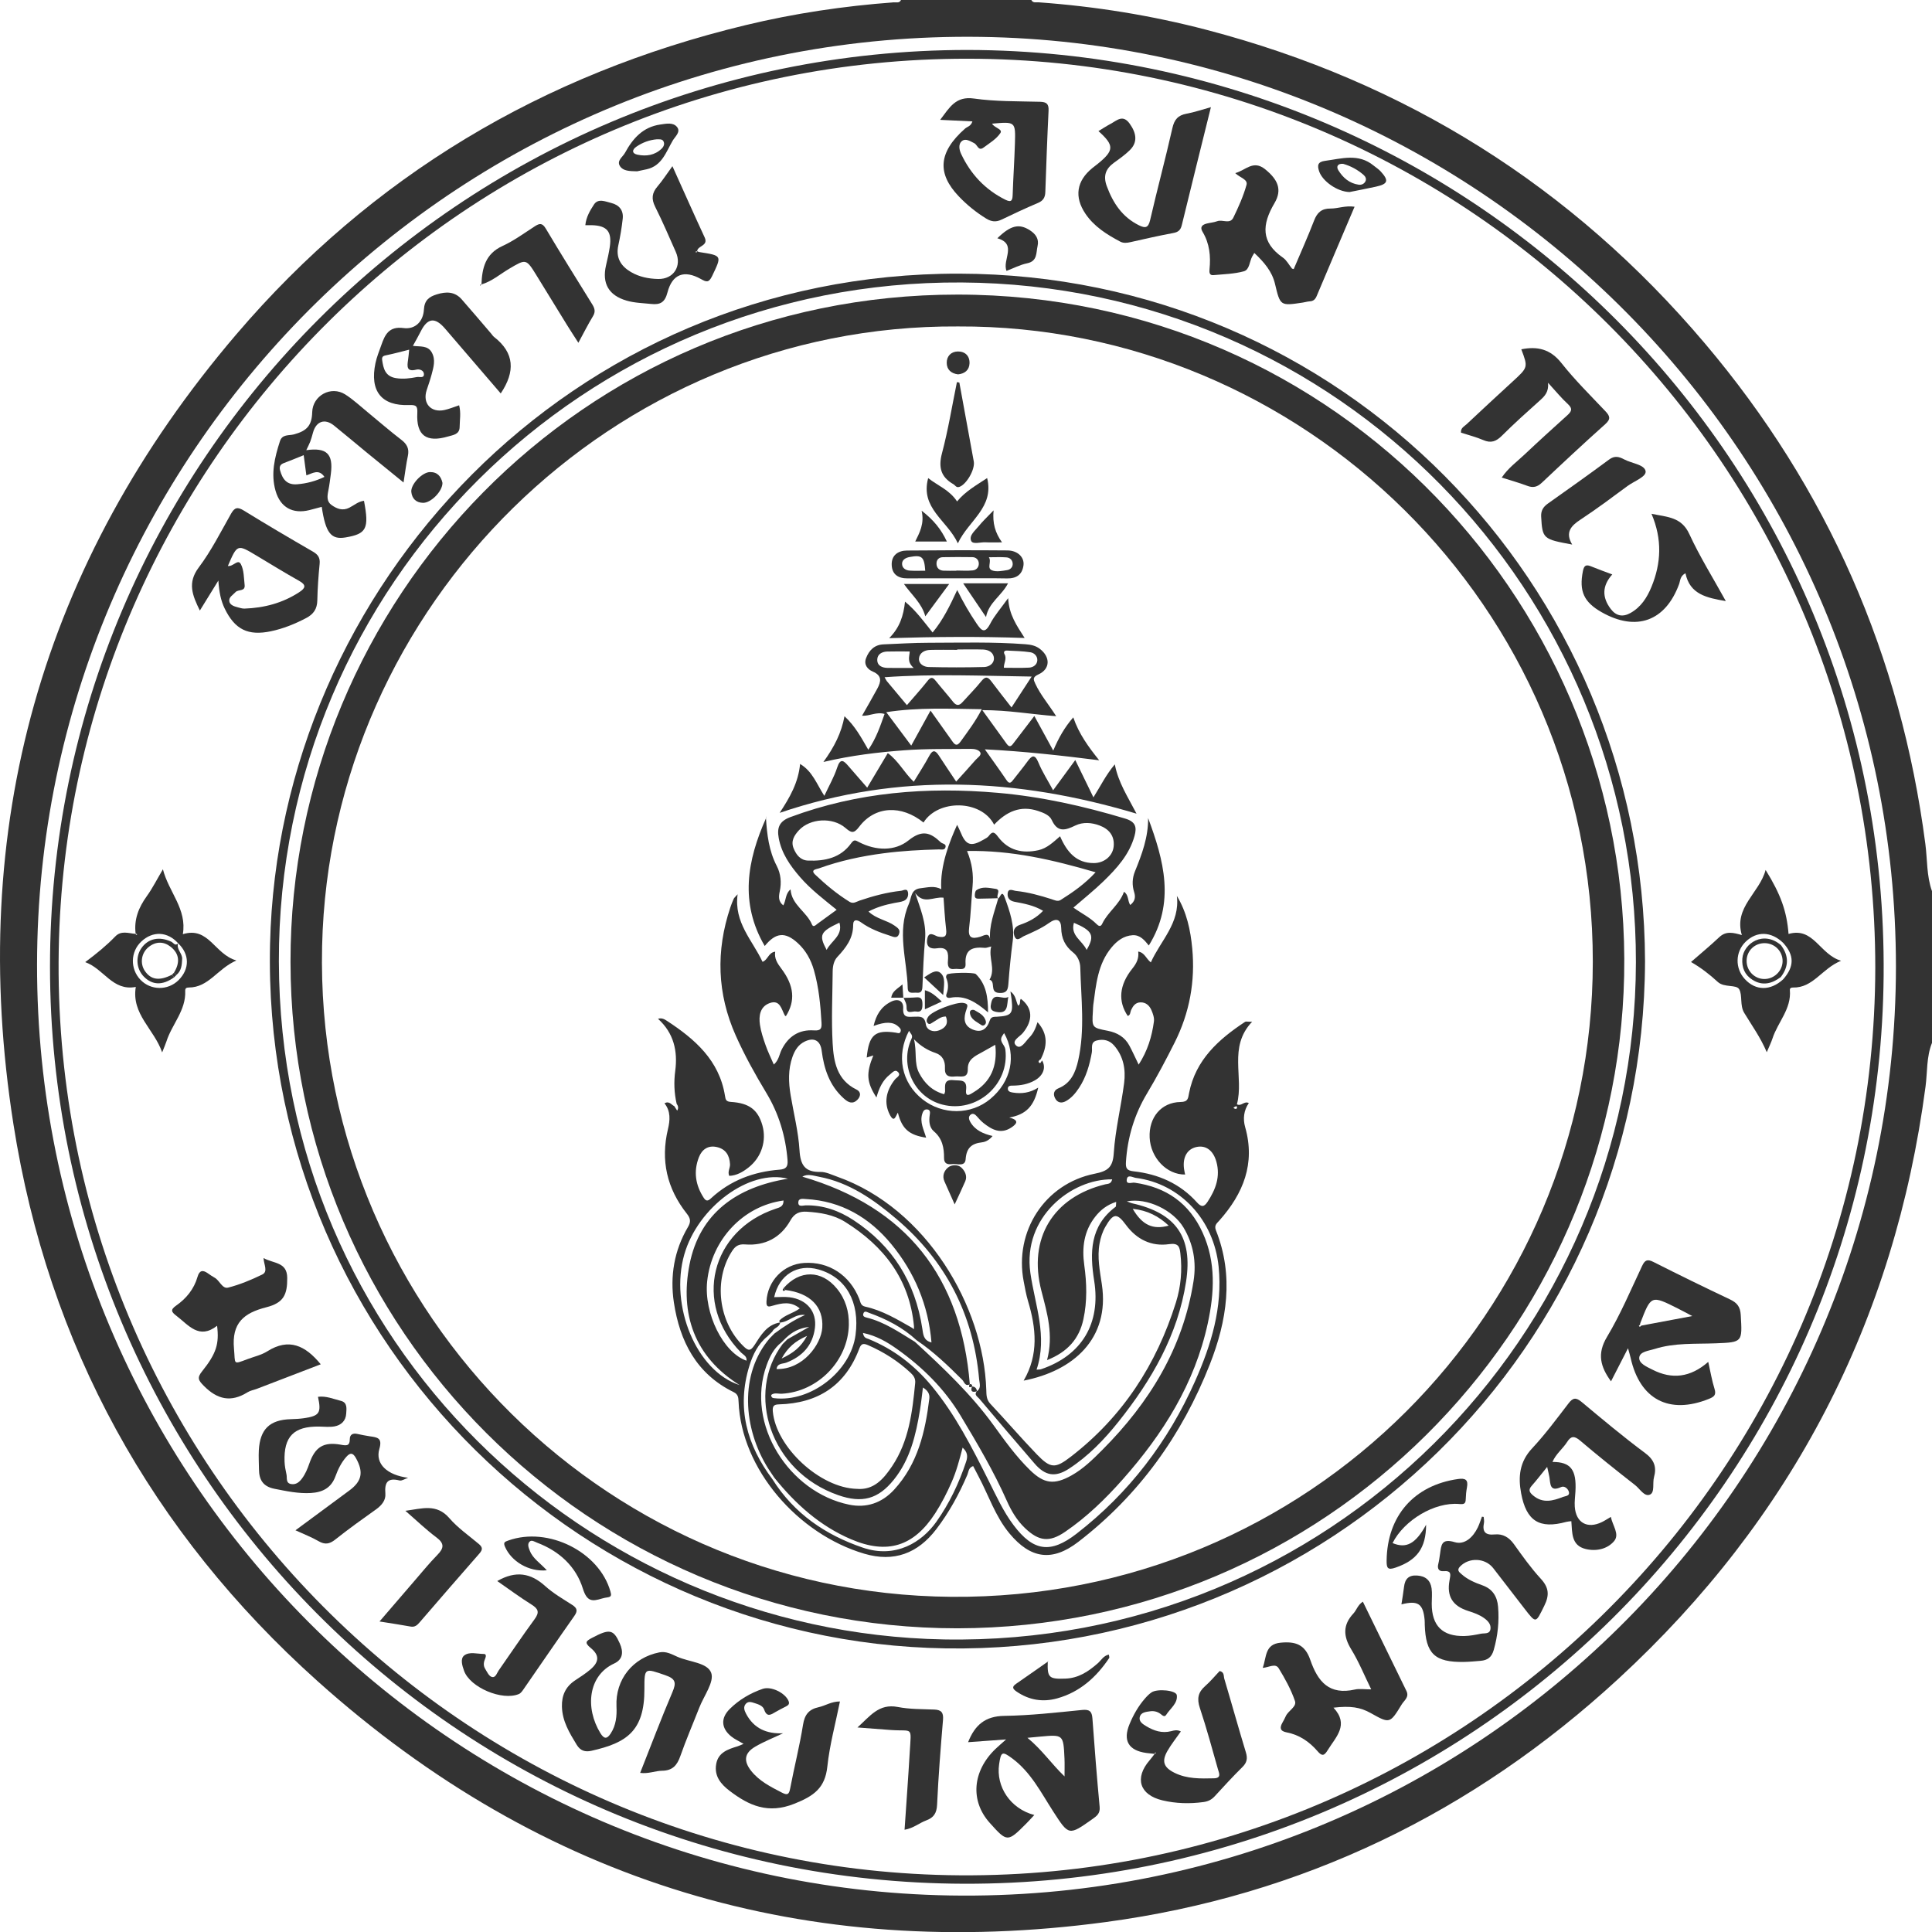 <?xml version="1.0" encoding="utf-8"?>
<!-- Generator: Adobe Illustrator 23.0.1, SVG Export Plug-In . SVG Version: 6.00 Build 0)  -->
<svg version="1.1" id="Layer_1" xmlns="http://www.w3.org/2000/svg" xmlns:xlink="http://www.w3.org/1999/xlink" x="0px" y="0px"
	 viewBox="0 0 900 900.07" style="enable-background:new 0 0 900 900.07;" xml:space="preserve">
<style type="text/css">
	.st0{fill:#333333;}
</style>
<g>
	<path class="st0" d="M900,485.81c-2.63,6.53-2.11,13.56-3.01,20.34c-14.43,109.26-62.22,201.41-143.12,275.93
		c-67.67,62.34-147.43,101.01-238.72,113.28c-139.16,18.71-262.38-18.3-367.1-112.11C70.49,713.78,22.44,626.65,6.27,523.77
		c-21.7-138.02,12.96-261.53,103.79-367.98c62.99-73.82,142.79-121.3,237.18-144.06c22.72-5.48,45.79-8.92,69.1-10.64
		C417.52,1,418.99,1.6,419.71,0c20.24,0,40.48,0,60.73,0c0.76,1.52,2.22,0.99,3.41,1.08c26.44,1.9,52.52,6.1,78.16,12.81
		c92.77,24.27,170.35,73,232.23,146.13c57.11,67.49,91.23,145.39,102.67,233.16c0.95,7.32,0.54,14.86,3.09,21.96
		C900,438.7,900,462.25,900,485.81z M883.2,450.39C883.17,212.46,691.33,20.58,456.89,17.18C214.99,13.67,20.54,208.09,17.3,443.69
		c-3.31,240,188.76,435.28,425.15,439.29C686.45,887.12,883.04,689.93,883.2,450.39z"/>
	<path class="st0" d="M450.83,23.27c234.93,0.47,428.77,191.36,426.64,431.3c-2.07,233.58-191.99,423.58-428.3,422.95
		C212.24,876.89,23.41,684.24,23.29,450.46C23.17,214.97,214.98,23.27,450.83,23.27z M873.58,450.8
		C873.65,217.38,684.1,27.47,450.63,27.35C217.09,27.24,31.3,216.07,27.36,442.63c-4.11,235.75,184.98,426.34,414.26,430.89
		C678.23,878.22,873.21,687.35,873.58,450.8z"/>
	<path class="st0" d="M766.32,447.74c-0.58,179.92-147.99,322.91-325.68,320.14c-175.19-2.73-318.96-148.93-314.84-328.03
		c3.84-166.71,140.09-312.76,321.09-312.37C624.34,127.84,765.79,271.59,766.32,447.74z M762.07,448.26
		c0.28-172.38-138.53-315.58-314.04-316.67c-175.97-1.1-318.48,140.65-318.12,316.32c0.37,177.58,143.03,312.76,309.78,315.8
		C618.79,766.98,761.83,622.34,762.07,448.26z"/>
	<path class="st0" d="M795.77,634.42c1.06,4.68,1.7,8.69,2.91,12.52c0.92,2.91-0.2,3.75-2.67,4.74
		c-18.42,7.38-32.07,0.27-36.39-19.08c-0.28-1.24-0.67-2.46-1.23-4.54c-2.84,5.53-5.34,10.4-7.92,15.42
		c-4.9-6.74-6.61-12.8-1.88-20.68c6.3-10.51,11.11-21.93,16.35-33.05c1.33-2.83,2.48-3.3,5.32-1.87
		c11.79,5.96,23.67,11.78,35.61,17.42c3.31,1.56,4.82,3.41,5.04,7.29c0.73,12.64,0.93,12.7-11.71,13.18
		c-9.53,0.37-19.17-0.31-28.43,2.64c-2.66,0.84-6.86,1.18-7.14,3.96c-0.29,2.82,3.59,4.36,6.14,5.67
		C778.85,642.68,787.42,641.72,795.77,634.42z M764.54,617.53c7.43-1.4,14.87-2.79,23.79-4.46c-3.12-1.64-4.95-2.64-6.81-3.57
		c-12.38-6.2-12.38-6.19-17.45,7c-0.06,0.16-0.02,0.36-0.03,0.55c-0.22,0.21-0.65,0.58-0.62,0.62
		C763.84,618.27,764.21,618.02,764.54,617.53z"/>
	<path class="st0" d="M481.82,845.5c-1.56,1.67-2.63,2.86-3.76,4c-8.7,8.73-8.88,8.72-17.01-0.35c-9.16-10.21-8.09-24.06,2.67-34.41
		c1.28-1.23,2.64-2.37,4.96-4.45c-6.63,0.48-11.98,0.87-17.7,1.29c3.17-8.04,7.99-12.13,16.83-12.26c12.1-0.18,24.2-1.54,36.26-2.75
		c3.49-0.35,4.58,0.66,4.82,3.94c1.01,13.74,2.07,27.48,3.37,41.2c0.29,3.05-1.32,4.24-3.32,5.65c-11.05,7.81-11.01,7.82-18.33-3.53
		c-5.66-8.78-10.4-18.28-19.1-24.71c-4.65-3.44-5.22-3.17-6.08,2.72C463.9,832.34,470.69,842.59,481.82,845.5z M478.62,809.54
		c6.91,5.68,11.15,12.11,17.28,17.98c0-3.36,0.1-5.84-0.02-8.31c-0.51-11.23-0.54-11.23-11.46-10.22
		C482.97,809.13,481.53,809.27,478.62,809.54z"/>
	<path class="st0" d="M298.21,825.88c5.06-12.78,9.78-25.3,15.02-37.59c1.85-4.35,1.61-6.21-3.24-7.89
		c-9.68-3.34-9.83-3.67-9.8,6.44c0.07,19.58-8.33,25.06-24.64,28.74c-3,0.68-5.2,0.01-6.93-2.84c-3.36-5.52-6.68-10.93-6.85-17.73
		c-0.13-5.25,1.71-9.27,6.08-12.19c2.44-1.63,4.96-3.21,7.18-5.11c4.11-3.52,4.33-6.6,0.12-10.04c-3.17-2.58-1.94-3.32,0.71-4.72
		c8.1-4.28,9.92-4,12.86,2.62c1.69,3.79,1.61,7.42-2.62,9.36c-12.08,5.55-13.66,20.65-6.4,32.46c1.72,2.79,3.07,2.76,4.76,0.18
		c2.56-3.88,2.93-8.22,2.72-12.7c-0.57-12.49,7.61-22.69,19.97-25.13c3.19-0.63,5.77,0.88,8.4,2.05c5.49,2.45,14.03,2.68,15.76,7.51
		c1.5,4.19-3.41,10.69-5.54,16.15c-2.94,7.52-6.16,14.95-8.83,22.57c-1.51,4.31-3.63,6.82-8.52,6.86
		C305.2,824.92,302.05,826.4,298.21,825.88z"/>
	<path class="st0" d="M631.01,96.3c-6.07,14.28-11.89,27.93-17.65,41.61c-0.64,1.53-1.53,2.38-3.22,2.47
		c-1.09,0.06-2.17,0.41-3.26,0.57c-10.48,1.58-10.49,1.58-12.94-8.73c-1.38-5.8-5.04-10.04-9.64-14.39
		c-0.39,0.65-0.68,1.11-0.94,1.59c-1.32,2.37-1.25,6.23-3.91,6.96c-4.55,1.25-9.43,1.34-14.18,1.79c-1.87,0.18-1.97-1.28-1.84-2.63
		c0.63-6.17,0.05-12.11-3.23-17.56c-1.38-2.29-0.09-3.33,1.99-3.85c1.6-0.4,3.3-0.51,4.83-1.08c2.47-0.93,5.96,1.54,7.51-1.65
		c2.4-4.93,4.67-10,6.14-15.26c0.72-2.59-2.96-3.29-5.25-5.49c4.86-1.31,8.35-6.3,13.93-1.8c5.86,4.73,8.09,9.45,4.36,15.77
		c-5.91,10.01-6.42,18.24,3.94,25.41c1.73,1.2,2.8,3.36,4.19,5.06c0.1,0.12,0.34,0.12,0.82,0.27c3.18-7.52,6.56-15,9.5-22.64
		c1.45-3.76,3.56-5.62,7.67-5.57C623.27,97.17,626.64,95.68,631.01,96.3z"/>
	<path class="st0" d="M588.24,776.97c1.81-5.13,0.91-11.03,8.27-11.74c6.94-0.68,11.38,0.78,13.86,7.97
		c3.57,10.37,8.92,16.52,20.81,13.84c2.09-0.47,4.37-0.07,7.58-0.07c-3.16-6.44-5.74-12.82-9.28-18.6c-3.75-6.12-4.01-11.4,1-16.76
		c1.48-1.58,1.99-3.95,4.39-5.49c6.8,13.93,13.53,27.77,20.3,41.59c1.42,2.9-1.08,4.42-2.21,6.29c-5.5,9.01-5.57,8.97-14.43,4.01
		c-4.85-2.72-9.4-3.44-17.34-2.51c7.45,7.98,1.08,13.63-2.74,19.86c-1.63,2.65-2.64,2.79-4.71,0.39c-3.8-4.4-8.49-7.62-14.33-8.73
		c-3.19-0.6-3.35-2.2-1.96-4.62c0.55-0.95,1.06-1.93,1.51-2.94c1.16-2.6,5.2-4.37,4.29-7.05c-1.82-5.33-4.62-10.4-7.57-15.24
		C594.16,774.68,591.32,776.67,588.24,776.97z"/>
	<path class="st0" d="M101.13,617.6c-8.42,6.58-13.25-0.3-18.93-4.63c-2.31-1.76-2.98-2.79-0.19-4.74
		c4.78-3.33,8.37-7.73,10.01-13.44c0.84-2.92,2.33-3.37,4.73-1.69c1.05,0.74,2.11,1.48,3.23,2.1c2.35,1.3,3.56,5.32,6.3,4.62
		c5.46-1.4,10.78-3.61,15.87-6.09c2.84-1.38,0.74-4.62,0.62-7.68c4.69,2.65,10.97,1.73,11.03,9.23c0.06,7.81-1.64,11.64-9.76,13.7
		c-10.48,2.67-16.15,7.3-15.04,19.32c0.67,7.31-0.68,7.45,6.33,4.82c3.09-1.16,6.45-1.9,9.19-3.63c10.09-6.35,17.72-2.71,24.89,6.05
		c-9.91,3.81-19.7,7.57-29.5,11.33c-1.54,0.59-3.26,0.87-4.63,1.72c-7.67,4.79-14.02,3.38-20.3-2.98c-2.61-2.64-3.28-3.77-0.83-6.81
		C100.81,630.5,102.16,625.96,101.13,617.6z"/>
	<path class="st0" d="M190.11,688.41c-1.61,0.54-2.95,1.51-3.97,1.25c-5.6-1.41-7.05,0.9-6.62,6.16c0.25,3.03-1.7,5.42-4.29,7.26
		c-6.43,4.58-12.87,9.18-19.05,14.1c-2.69,2.14-4.83,2.47-7.81,0.74c-3.14-1.83-6.59-3.13-10.73-5.05
		c8.74-6.45,16.91-12.51,25.1-18.54c5.92-4.36,6.67-8.62,3.07-15.1c-1.46-2.63-2.71-2.54-4.45-0.6c-2.36,2.65-3.91,5.84-5.09,9.08
		c-2,5.52-6.1,7.47-11.46,7.79c-5.74,0.34-11.28-0.85-16.88-1.95c-5.38-1.05-7.25-4.15-7.29-9.1c-0.02-2.94-0.23-5.89-0.07-8.82
		c0.54-9.88,5.09-14.24,14.88-14.52c2.01-0.06,4.04-0.16,6.03-0.44c7.36-1.06,8.29-2.45,6.65-9.98c3.78-0.5,7.19,1.01,10.66,1.88
		c3.16,0.79,2.61,3.66,2.49,5.93c-0.18,3.36-2.34,5.43-5.51,5.98c-2.32,0.4-4.76,0.1-7.15,0.07c-11.75-0.15-16.49,4.63-16.06,16.36
		c0.07,2,0.47,4,0.9,5.96c0.36,1.64-0.44,4.02,2.18,4.46c2.25,0.38,3.81-0.91,5.08-2.64c1.55-2.09,2.52-4.44,3.37-6.89
		c2.69-7.77,6.66-10.23,14.62-8.81c2.56,0.46,4.24,0.79,4.25-2.64c0-2.04,1.38-2.83,3.42-2.39c1.97,0.42,3.95,0.85,5.94,1.13
		c3.48,0.49,5.9,0.73,4.4,5.88C174.7,681.9,180.31,687.16,190.11,688.41z"/>
	<path class="st0" d="M691.15,706.64c0.06,0.91,0.31,1.86,0.14,2.73c-0.85,4.26,0.63,5.87,5.08,5.43c3.66-0.36,6.59,1.32,8.86,4.5
		c3.96,5.53,7.92,11.13,12.51,16.11c3.8,4.12,4.12,7.62,1.66,12.6c-4.07,8.24-3.74,8.43-9.29,1.28c-4.85-6.24-9.64-12.54-14.5-18.78
		c-3.77-4.83-11.28-5.11-15.46-0.77c-1.69,1.75-0.32,2.66,0.69,3.57c2.78,2.5,6.2,3.95,9.66,5.17c4.81,1.69,6.96,5.22,7.36,9.98
		c0.58,6.83-0.13,13.51-2.02,20.16c-0.98,3.47-2.94,4.79-6.13,5.06c-2.56,0.21-5.13,0.47-7.7,0.51
		c-13.65,0.23-17.88-3.79-18.3-17.32c-0.02-0.74,0-1.47-0.06-2.21c-0.69-7.56-3.05-9.24-10.81-7.28c0.43-2.83,0.9-5.47,1.21-8.13
		c0.43-3.69,2.14-5.58,6.12-5.31c3.93,0.26,6.19,2.26,6.72,5.98c0.34,2.34,0.07,4.77,0.07,7.16c0,10.28,5,15.29,15.25,15.04
		c2.55-0.06,5.1-0.54,7.61-1.06c1.65-0.35,4.14,0.32,4.5-2.2c0.31-2.17-1.17-3.78-2.86-5.01c-2.25-1.65-4.83-2.55-7.48-3.39
		c-7.27-2.3-10.11-6.77-8.74-14.23c0.5-2.75,1.09-4.64-2.84-4.32c-2.04,0.17-2.94-1.1-2.41-3.25c0.4-1.6,0.61-3.25,0.85-4.89
		c0.57-3.91,0.57-7.27,6.8-5.38c4.68,1.42,8.59-2.33,10.77-6.83c0.78-1.61,1.3-3.34,1.94-5.02
		C690.62,706.58,690.88,706.61,691.15,706.64z"/>
	<path class="st0" d="M721.14,178.31c0.4,4.21-1.52,6.19-3.72,8.16c-6.01,5.4-12.05,10.79-17.77,16.5
		c-2.68,2.68-5.09,3.59-8.67,2.04c-3.34-1.44-6.92-2.33-10.39-3.46c-0.26-2.18,1.53-2.91,2.63-3.95
		c7.09-6.67,14.24-13.28,21.41-19.86c7.21-6.61,7.24-6.59,4.05-15.02c7.48-1.5,13.54-0.12,18.69,6.4
		c6.24,7.9,13.47,15.03,20.41,22.36c2.12,2.24,2.76,3.66,0.01,6.11c-10,8.93-19.8,18.09-29.55,27.29c-2.15,2.03-4.11,2.47-6.84,1.42
		c-3.73-1.42-7.59-2.47-11.84-3.83c3-4.46,7.04-7.34,10.57-10.68c6.54-6.18,13.21-12.23,19.9-18.26c1.91-1.72,2.78-3.03,0.39-5.25
		C727.36,185.46,724.7,182.19,721.14,178.31z"/>
	<path class="st0" d="M723.2,681.03c8.53-0.01,11.27,3.64,10.7,13.74c-0.13,2.38-0.48,4.77-0.31,7.13
		c0.55,7.49,5.86,10.44,12.64,7.14c1.3-0.63,2.51-1.44,4.17-2.41c0.76,4.02,4.22,8.06,1.51,11.28c-3.07,3.65-8.23,4.87-13.19,3.69
		c-6.87-1.64-6.28-7.64-6.73-12.98c-0.97,0.13-1.7,0.15-2.38,0.34c-12.49,3.42-18.6-0.4-21.01-13.32
		c-1.44-7.7-0.75-14.66,5.09-20.91c6.13-6.56,11.5-13.84,16.98-20.97c2.04-2.66,3.44-2.9,6.1-0.68
		c9.72,8.12,19.45,16.27,29.61,23.82c4.27,3.17,5.41,6.58,4.12,11.22c-0.77,2.78,0.44,7.07-1.86,8.11c-2.6,1.18-4.72-2.68-6.93-4.4
		c-8.68-6.78-17.3-13.66-25.69-20.79c-2.71-2.3-4.25-2.09-6.01,0.71C727.98,674.93,724.77,677.29,723.2,681.03z M720.73,683.34
		c-2.65,3.26-4.84,6.14-7.23,8.83c-1.72,1.93-0.94,3.11,0.69,4.48c4.5,3.82,9.25,2.51,13.94,0.66c1.09-0.43,3.43-0.36,2.62-2.61
		c-0.51-1.41-2.08-2.63-3.51-1.98c-5.4,2.47-4.95-1.53-5.47-4.63C721.53,686.73,721.18,685.39,720.73,683.34z"/>
	<path class="st0" d="M101.72,270.45c-3.33,5.39-5.79,9.39-8.62,13.97c-3.48-7.11-5.9-12.91-0.5-20.09
		c5.82-7.74,10.23-16.55,15.03-25.02c1.66-2.92,3.01-3.29,5.93-1.48c10.63,6.56,21.4,12.89,32.22,19.14
		c2.37,1.37,3.39,2.85,3.12,5.65c-0.55,5.66-0.97,11.36-1.08,17.04c-0.07,3.98-1.76,6.46-5.21,8.26
		c-5.24,2.74-10.64,4.94-16.44,6.15c-10.62,2.22-16.75-0.81-21.49-10.57C102.9,279.82,102.09,275.92,101.72,270.45z M106.15,263.65
		c2.56,0.41,4.66-3.5,6.07-0.82c1.45,2.77,1.37,6.39,1.74,9.67c0.37,3.17-3,1.95-4.25,3.34c-1.2,1.33-3.24,2.34-2.88,4.31
		c0.31,1.68,2.2,2.32,3.85,2.74c1.06,0.27,2.15,0.66,3.21,0.62c9.16-0.32,17.75-2.57,25.5-7.64c2.88-1.88,3.48-3.31-0.05-5.29
		c-6.72-3.77-13.29-7.83-19.91-11.79C110.54,253.47,110.55,253.46,106.15,263.65z"/>
	<path class="st0" d="M452.98,56.55c-4.93-0.24-9.53-0.46-15.02-0.72c4.41-5.79,7.23-11.14,15.74-9.93
		c10.12,1.44,20.49,1.24,30.76,1.51c3.07,0.08,4.15,1,4,4.15c-0.62,12.64-1.07,25.3-1.51,37.95c-0.09,2.47-0.98,3.99-3.38,5.01
		c-5.73,2.43-11.39,5.07-17,7.78c-2.6,1.26-4.79,0.99-7.2-0.51c-4.73-2.92-8.97-6.36-12.79-10.38c-9.95-10.49-9.69-20.34,3.02-31.54
		C450.61,58.99,452.29,58.84,452.98,56.55z M462.13,57.61c1.28,2.11,5.11,2.53,3.87,4.39c-1.84,2.77-5.06,4.69-7.85,6.76
		c-2.42,1.79-2.85-1.34-4.28-2.04c-1.82-0.89-3.93-2.37-5.64-1.11c-1.98,1.46-1.38,4.22-0.48,6.13
		c4.44,9.42,11.23,16.66,20.65,21.33c3.02,1.5,3.27-0.05,3.35-2.55c0.26-7.89,0.8-15.76,1.04-23.65
		C473.11,56.63,473.02,56.63,462.13,57.61z"/>
	<path class="st0" d="M142.67,209.71c9.53-1.35,12.62,1.75,11.47,10.89c-0.34,2.73-0.69,5.46-1.23,8.16
		c-0.49,2.47-0.75,4.89,1.55,6.51c2.46,1.74,5.11,2.82,8.23,1.26c2.25-1.13,4.21-2.94,6.87-3.24c2.47,12.96,1.22,15.42-8.62,17.07
		c-6.71,1.13-9.26-2.1-11.06-14.25c-1.94,0.51-3.84,1.04-5.76,1.52c-7.76,1.92-13.5-1.26-15.72-8.88
		c-2.33-7.97-0.44-15.63,2.01-23.22c1.07-3.33,4.16-2.55,6.45-3.16c6.13-1.61,8.42-4.21,8.58-10.35c0.21-7.76,8.77-12.49,15.41-8.26
		c3.7,2.36,6.95,5.42,10.36,8.21c5.26,4.31,10.38,8.8,15.78,12.93c2.65,2.03,3.71,4.18,3.02,7.46c-0.79,3.74-1.25,7.55-2.02,12.4
		c-6.13-4.99-11.6-9.42-17.05-13.88c-5.12-4.2-10.17-8.48-15.32-12.63c-4.3-3.47-8.37-2.04-9.82,3.31c-0.39,1.41-0.78,2.83-1.29,4.2
		C144.05,206.97,143.43,208.1,142.67,209.71z M141.47,212.04c-3.25,1.3-6.22,2.56-9.25,3.68c-1.71,0.63-2.2,1.71-1.75,3.38
		c1.11,4.07,3.12,6.9,7.99,6.49c4.36-0.36,8.46-1.41,12.68-3.44c-2.68-3.88-5.56-1.63-8.42-0.71
		C142.3,218.25,141.89,215.23,141.47,212.04z"/>
	<path class="st0" d="M233.26,183.28c-8.68-10.11-17.3-20.12-25.89-30.15c-4.7-5.5-8.21-5.1-11.4,1.31
		c-1.05,2.11-2.25,4.16-3.63,6.68c3.3,0.44,6.97-0.31,8.83,3.12c1.84,3.38,0.79,6.82-0.1,10.19c-0.66,2.48-1.52,4.9-2.32,7.34
		c-1.98,6.08,1.97,10.58,8.25,9.24c2.29-0.49,4.49-1.43,6.88-2.21c0.93,3.55,0.27,6.83,0.24,10.08c-0.04,3.49-2.96,3.74-5.39,4.45
		c-10.13,2.98-14.86-0.47-14.33-10.88c0.17-3.29-0.53-3.89-3.77-3.76c-12.92,0.51-18.48-6.48-15.72-19.55
		c0.6-2.85,1.75-5.6,2.72-8.37c1.7-4.87,3.56-8.86,10.34-7.95c5.54,0.74,9.2-3.16,9.5-8.56c0.25-4.39,2.36-5.99,5.97-7.12
		c4.36-1.36,8.38-1.39,11.63,2.3c4.61,5.25,9.12,10.59,13.67,15.89c0.48,0.56,0.88,1.22,1.45,1.66
		C239.7,164.38,240.08,173.1,233.26,183.28z M190.61,162.89c-3.62,0.9-6.97,1.83-10.36,2.53c-1.42,0.29-2.5,0.47-2.23,2.3
		c0.58,3.98,1.42,7.58,6.36,8.41c3.36,0.57,6.6,0.13,9.83-0.49c1.2-0.23,3.51,0.78,3.25-1.6c-0.17-1.54-2.06-2.22-3.57-1.84
		c-4.5,1.13-4.26-1.48-3.81-4.47C190.33,166.13,190.44,164.51,190.61,162.89z"/>
	<path class="st0" d="M63.18,434.89c-0.82-6.56,1.39-12.13,5.19-17.4c2.65-3.68,4.71-7.79,7.52-12.54
		c2.71,10.64,11.28,18.48,9.28,30.23c12.11-3.73,14.72,9.37,24.95,12.24c-8.92,3.9-12.89,12.61-22.22,12.6
		c-1.14,0-1.67,0.43-1.62,1.57c0.4,9.06-6.17,15.53-8.73,23.5c-0.45,1.39-1.06,2.73-2.01,5.16c-3.76-10.89-14.4-17.8-12.28-30.5
		c-10.85,2.08-14.84-8.47-23.58-11.55c5.33-3.97,9.91-7.72,14.03-11.98c2.77-2.87,6.16-1.44,9.37-1.19c0.21,0.2,0.41,0.4,0.62,0.59
		c0.06-0.14,0.18-0.4,0.16-0.42C63.64,435.08,63.41,434.99,63.18,434.89z M82.96,439.4l0.04,0.04c-4.95-5.55-11.83-5.87-17.2-0.82
		c-5.04,4.74-5.22,12.71-0.39,17.78c4.78,5.02,12.79,5.11,17.76,0.2C88.43,451.38,88.35,444.47,82.96,439.4z"/>
	<path class="st0" d="M823.03,490.16c-3.01-7.08-7.03-12.55-10.52-18.35c-2.11-3.5-0.71-8.12-2.33-10.97
		c-1.32-2.33-6.96-0.64-9.98-3.42c-3.78-3.48-7.84-6.64-12.46-9.28c4.54-3.97,8.98-7.62,13.15-11.56c3.25-3.07,6.68-2.07,10.53-0.99
		c-3.87-13.01,8.25-19.58,11.07-30.34c7.09,11.45,9.87,19.31,10.68,29.82c11.74-3.35,14.43,9.54,24.48,12.49
		c-9.04,3.68-12.98,12.71-22.45,12.47c-0.86-0.02-1.49,0.33-1.41,1.21c0.77,8.75-5.62,14.91-8.09,22.49
		C825.08,485.64,824.17,487.45,823.03,490.16z M830.66,456.21c5.26-5.96,5.26-11.24,0-16.99c-5.61-5.38-12.27-5.57-17.49-0.5
		c-4.83,4.7-5,12.35-0.38,17.36C817.88,461.6,824.72,461.64,830.66,456.21z"/>
	<path class="st0" d="M564.09,49.92c-4.71,19.03-9.2,36.99-13.57,54.98c-0.56,2.3-1.66,3.22-3.98,3.65
		c-6.67,1.24-13.28,2.74-19.9,4.24c-1.67,0.38-3.26,0.58-4.81-0.24c-6.21-3.29-12.14-6.99-16.17-12.95
		c-5.33-7.88-4.16-15.31,3.16-21.28c0.85-0.7,1.75-1.34,2.6-2.04c7.64-6.22,7.72-8.55,0.28-15.21c1.95-1.17,3.78-2.38,5.7-3.4
		c2.9-1.54,5.66-4.53,8.86-0.05c3.3,4.61,3.67,8.78,0.02,12.36c-2.21,2.17-4.79,3.99-7.32,5.81c-3.93,2.84-5.14,6.16-3.37,10.95
		c2.92,7.87,7.2,14.36,14.96,18.2c3.01,1.49,4.38,1.24,5.24-2.49c3.29-14.29,7.12-28.45,10.35-42.76c0.9-4,2.62-5.99,6.57-6.72
		C556.27,52.33,559.72,51.12,564.09,49.92z"/>
	<path class="st0" d="M537.83,817.02c-1.25-0.13-2.51-0.24-3.75-0.41c-8.37-1.14-11.11-5.75-7.88-13.49
		c1.77-4.25,4.03-8.26,7.06-11.76c0.95-1.1,1.99-2.2,3.19-3c2.7-1.79,11.44-0.98,11.75,1.31c0.52,3.8-3.07,6.21-4.95,9.17
		c-0.86,1.35-1.92,0.06-2.75-0.52c-1.43-1.01-3.02-1.38-4.71-1.14c-1.99,0.29-4.4,0.46-4.87,2.79c-0.41,2.02,1.45,3.2,3.06,4.17
		c3.57,2.14,7.31,3.39,11.54,2.32c1.36-0.35,2.77-0.81,4.57,0.12c-2.18,3.12-4.46,5.96-6.25,9.07c-2.79,4.86-1.75,7.7,3.31,10.2
		c5.83,2.88,12.1,2.7,18.35,2.56c3.67-0.08,2.34-2.55,1.85-4.28c-2.7-9.53-5.28-19.1-8.41-28.49c-1.42-4.26-0.87-7.27,2.45-10.18
		c2.46-2.16,4.57-4.72,6.76-7.03c2.26,0.47,1.81,2.36,2.17,3.58c3.41,11.42,6.59,22.91,10.06,34.31c0.86,2.83,0.5,4.76-1.62,6.85
		c-4.44,4.38-8.67,8.99-12.89,13.59c-1.45,1.58-3.05,2.41-5.2,2.7c-6.45,0.88-12.88,0.71-19.16-0.78
		c-10.7-2.55-13.12-10.43-5.96-18.69c0.82-0.94,1.54-1.96,2.31-2.94c0.24-0.18,0.47-0.36,0.71-0.53c-0.15-0.06-0.41-0.19-0.43-0.16
		C538.01,816.56,537.93,816.79,537.83,817.02z"/>
	<path class="st0" d="M346.39,812.36c-2.32-1.37-4.2-2.2-5.74-3.45c-4.7-3.8-5-8.52-0.75-12.76c4.35-4.34,9.59-7.41,15.37-9.41
		c3.99-1.37,10.49,1.9,12.05,5.61c0.6,1.44-0.08,2-1.13,2.55c-1.62,0.85-3.28,1.65-4.86,2.58c-2.12,1.24-4.05,2.69-5.34-1.06
		c-0.62-1.81-2.6-2.45-4.39-3.02c-1.43-0.45-2.92-1.04-4.11,0.24c-1.33,1.43-0.78,3.08,0.01,4.6c3.67,7.04,9.74,9.54,17.31,9.18
		c-4.29,2.03-8.81,3.81-12.95,6.22c-5.16,3-5.6,6.72-1.88,11.38c3.78,4.74,9.04,7.35,14.28,10.06c2.58,1.33,3.3,0.87,3.84-1.98
		c1.87-9.9,4.4-19.69,5.98-29.64c0.75-4.73,2.75-7.2,7.23-8.17c3.15-0.68,5.95-2.69,9.97-2.68c-2.06,10.27-4.8,20.2-5.87,30.31
		c-1.06,10.01-6.27,13.69-15.27,17.3c-12.33,4.94-21.16,0.94-30.22-5.94c-4.11-3.12-7.3-6.92-6.28-12.57
		c0.98-5.42,5.51-6.84,9.96-8.21C344.44,813.24,345.25,812.83,346.39,812.36z"/>
	<path class="st0" d="M324.75,117.03c0.33,0.13,0.66,0.34,1.01,0.39c10.74,1.68,10.54,1.58,5.97,11.18
		c-1.57,3.3-2.77,2.75-5.26,1.36c-7.74-4.32-13.3-2.3-15.53,6.26c-1.21,4.64-3.33,5.85-7.66,5.37c-3.83-0.42-7.71-0.46-11.44-1.56
		c-8.28-2.44-11.48-8-9.53-16.41c0.66-2.86,1.33-5.72,1.76-8.62c1.05-7.15-1.31-9.92-8.41-10.1c-0.9-0.02-1.8,0-2.99,0
		c0.37-3.83,2.24-6.88,4.03-9.64c1.94-2.98,5.33-1.37,8.06-0.7c3.67,0.91,5.75,3.42,5.33,7.27c-0.45,4.19-1.16,8.37-2.06,12.49
		c-1.25,5.74,1.17,9.63,5.88,12.4c3.89,2.29,8.27,3.15,12.69,3.24c7.2,0.15,11.14-6.02,8.21-12.61c-3.13-7.05-6.16-14.15-9.61-21.04
		c-1.82-3.63-1.53-6.42,1.07-9.44c2.36-2.75,4.33-5.84,6.97-9.46c5.21,11.55,10.02,22.42,15.02,33.19
		C330.12,114.63,324.94,114.37,324.75,117.03c-0.25,0.16-1.17-0.04-0.36,0.69C324.51,117.49,324.63,117.26,324.75,117.03z"/>
	<path class="st0" d="M231.64,736.51c8.7-4.99,15.64-3.69,22.29,2.31c3.78,3.42,8.31,6.04,12.64,8.81c2.42,1.55,2.57,2.88,0.92,5.22
		c-7.93,11.26-15.68,22.64-23.53,33.96c-0.61,0.88-1.32,1.94-2.23,2.33c-7.81,3.3-22.79-3.07-25.56-10.83
		c-0.86-2.41-1.87-5.65,0.13-7.17c2.43-1.84,6.04-0.66,9.13-0.66c1.2,0,0.96,1.3,0.58,2.15c-0.7,1.6-0.95,3.23-0.01,4.75
		c0.85,1.38,1.69,3.3,2.97,3.76c1.87,0.67,2.43-1.68,3.3-2.93c5.59-7.97,10.99-16.07,16.75-23.91c2.35-3.19,1.82-4.81-1.38-6.81
		C242.25,744.13,237.14,740.33,231.64,736.51z"/>
	<path class="st0" d="M803.95,280.01c-8.85-1.52-16.77-3.08-18.8-12.97c-2.56,1.35-2.38,3.47-2.97,5.09
		c-6.36,17.25-19.94,22.21-36.07,13.06c-8.38-4.76-10.55-9.84-8.74-19.11c0.58-2.96,1.66-3.14,4.01-2.17
		c3.04,1.26,6.15,2.35,9.68,3.68c-4.78,5.33-4.79,10.66-0.75,16.04c2.5,3.33,5.6,3.94,9.19,1.94c4.92-2.74,7.77-7.2,9.83-12.22
		c4.5-10.98,5.08-22.07,0-34.01c7.36,1.54,13.95,1.44,17.62,9.44C791.82,259.35,798.04,269.3,803.95,280.01z"/>
	<path class="st0" d="M224.28,132.48c0.29-7.58,1.79-14.22,9.78-17.88c5.31-2.43,10.12-5.98,15.06-9.17
		c2.22-1.43,3.5-1.67,5.13,1.06c7.05,11.85,14.36,23.53,21.62,35.25c1.14,1.84,1.66,3.43,0.37,5.54c-2.28,3.73-4.24,7.66-6.81,12.4
		c-1.99-3.1-3.63-5.59-5.2-8.13c-4.73-7.66-9.43-15.34-14.15-23.01c-5.01-8.14-4.95-8.03-12.95-3.3c-4.23,2.5-8,5.84-12.84,7.25
		L224.28,132.48z"/>
	<path class="st0" d="M176.79,755.35c5.79-6.73,10.89-12.69,16.01-18.61c3.61-4.17,7.1-8.47,10.95-12.41
		c3.05-3.12,3.39-5.28-0.44-8.14c-4.84-3.61-9.22-7.85-14.47-12.4c7.73-1.01,14.51-3.51,20.51,3.45c3.92,4.54,9.03,8.07,13.67,11.98
		c1.74,1.46,1.98,2.56,0.33,4.44c-9.36,10.62-18.58,21.36-27.85,32.07c-1.11,1.29-2.21,2.35-4.19,1.99
		C186.84,756.89,182.33,756.24,176.79,755.35z"/>
	<path class="st0" d="M421.38,852.37c0.82-12.22,1.71-24.09,2.4-35.96c0.74-12.67,1.72-9.73-8.95-10.52
		c-4.76-0.36-9.52-0.72-15.4-1.17c5.87-5.25,9.95-11.26,18.79-9.54c5.54,1.08,11.33,0.97,17.02,1.2c3.28,0.13,4.33,1.42,4.05,4.77
		c-1.11,13.17-2.15,26.35-2.76,39.55c-0.18,3.95-1.57,6.03-5.08,7.33C428.24,849.2,425.56,851.66,421.38,852.37z"/>
	<path class="st0" d="M732.38,253.67c-13.5-2.49-13.89-2.63-14.45-13.05c-0.14-2.65,0.93-4.48,3.08-6
		c9.57-6.78,19.14-13.55,28.56-20.54c2.57-1.91,4.61-1.37,7.01-0.09c3.48,1.87,9.39,2.38,10,5.45c0.52,2.62-5.33,4.68-8.39,6.94
		c-7.22,5.33-14.41,10.73-21.91,15.65C731.74,245,729.04,248.06,732.38,253.67z"/>
	<path class="st0" d="M664.34,710.27c-0.07,10.9-4.23,16.54-14.22,19.98c-3.66,1.26-4.23,0.3-4.18-3.29
		c0.28-20.8,12.73-35.06,33.28-37.98c3.46-0.49,4.82,0.36,4.14,3.93c-0.34,1.79-0.51,3.64-0.56,5.46c-0.05,2.26-0.94,2.44-3.11,2.25
		c-11.39-0.98-25.62,7.51-30.98,18.2C655.14,721.52,659.48,719.14,664.34,710.27z"/>
	<path class="st0" d="M254.74,731.51c-8.45,0.81-16.57-4.19-19.49-10.97c-0.89-2.07-0.12-2.31,1.57-2.92
		c18.53-6.61,42.34,5.28,47.54,23.75c0.42,1.51,0.62,2.46-1.26,2.73c-0.9,0.13-1.81,0.29-2.69,0.56c-4.49,1.38-6.96,1.55-8.88-4.61
		c-3.2-10.29-11-17.54-21.37-21.42c-1.1-0.41-2.54-1.5-3.54-0.38c-1.04,1.17-0.35,2.77,0.18,4.13
		C248.21,726.05,251.63,728.09,254.74,731.51z"/>
	<path class="st0" d="M488.1,773.92c-0.3,7.63,0.54,8.33,8.25,8.04c6.11-0.23,10.67-3.32,15.05-7.15c1.57-1.37,2.62-3.51,5.13-4.04
		c0.08,0.64,0.38,1.3,0.16,1.62c-5.99,8.95-13.7,15.86-24.25,18.79c-6.64,1.84-13.08,0.82-18.92-3.21
		c-1.85-1.28-2.19-2.21-0.18-3.59c4.97-3.42,9.89-6.9,14.84-10.36L488.1,773.92z"/>
	<path class="st0" d="M628.66,89.46c-5.74-0.15-12.64-5.09-14.16-9.67c-0.9-2.72-0.74-4.4,2.8-4.87c7.74-1.03,15.53-3.58,22.57,2.2
		c1.12,0.92,2.39,1.71,3.35,2.78c3.86,4.24,3.37,5.82-2.23,7.05C636.73,87.89,632.42,88.7,628.66,89.46z M625.72,76.33
		c-2.5-0.25-3.36,1.2-2.29,2.95c2.15,3.5,5.18,6.16,9.49,6.76c1.37,0.19,2.63-0.41,3.2-1.66c0.48-1.07-0.02-2.13-0.93-2.92
		C632.39,79.02,629.2,77.32,625.72,76.33z"/>
	<path class="st0" d="M296.79,79.8c-3.57-0.07-6.5-0.12-7.98-2.4c-1.66-2.56,1.26-4.23,2.34-6.21c3.64-6.7,8.38-12.05,16.49-13.19
		c2.76-0.39,5.96-1.11,7.78,1.2c1.78,2.27-0.92,4.4-2.05,6.32c-3.1,5.26-4.98,11.75-12.14,13.34
		C299.45,79.24,297.66,79.61,296.79,79.8z M305.97,64.89c-3.35,0.28-6.6,1.43-9.5,3.43c-2.15,1.48-2.13,3.21,0.53,3.75
		c4.05,0.83,7.99,0.27,11.17-2.77c0.98-0.94,1.56-2.17,0.91-3.46C308.51,64.71,307.23,64.92,305.97,64.89z"/>
	<path class="st0" d="M468.88,126.19c-2.12-5.04,5.15-12.53-4.28-15.19c6.11-5.98,10.1-7.02,15.19-3.71
		c2.64,1.71,4.32,3.99,3.55,7.33c-0.73,3.16,0,7.02-4.84,8.03C475.18,123.33,472.07,124.98,468.88,126.19z"/>
	<path class="st0" d="M206.12,224.95c0.03,3.9-5.38,9.37-9.05,9.29c-3.21-0.07-5.11-1.92-5.46-5.03c-0.39-3.5,5.03-9.25,8.7-9.3
		C203.81,219.85,205.5,222.01,206.12,224.95z"/>
	<path class="st0" d="M224.29,132.5c-0.18,0.21-0.35,0.41-0.53,0.62c-0.05-0.14-0.11-0.28-0.16-0.42c0.23-0.07,0.45-0.14,0.68-0.21
		C224.28,132.48,224.29,132.5,224.29,132.5z"/>
	<path class="st0" d="M488.17,774.01c0.08-0.12,0.14-0.25,0.25-0.35c0.05-0.04,0.17-0.01,0.25-0.02c-0.19,0.09-0.38,0.18-0.57,0.28
		C488.1,773.92,488.17,774.01,488.17,774.01z"/>
	<path class="st0" d="M446.06,758.53c-171.3,0.04-310.57-139.24-310.73-310.44c-0.17-168.76,135.92-310.92,310.81-310.86
		c176.99,0.07,314.07,146.11,310.45,317.3C753.08,619.87,617.89,758.18,446.06,758.53z M446.29,152.07
		C285.18,151.1,153.66,282.01,150.05,440.8c-3.75,164.83,128.22,301.74,293.14,303.06c166.38,1.34,298.71-132.64,298.8-295.83
		C742.09,282.15,606.41,151.33,446.29,152.07z"/>
	<path class="st0" d="M82.96,439.4c-0.9,2.83,2.03,4.66,1.9,7.31c-0.13,2.75-0.31,5.45-2.62,7.41c-0.4-0.34-0.8-0.67-1.2-1.01
		c2.79-4.5,2.73-8.78-1.64-12.14c-3.2-2.47-6.81-2.45-10.1,0.14c-3.51,2.76-4.23,7.71-1.77,11.27c2.84,4.1,6.77,4.64,12.55,1.7
		c0.34,0.4,0.68,0.79,1.01,1.19c-5.29,3.85-10.16,3.72-14.12-0.36c-3.41-3.51-3.91-9.04-1.19-13.09c3.12-4.64,8.41-5.77,14.05-3.12
		c0.96,0.45,1.74,2.21,3.17,0.73C83,439.44,82.96,439.4,82.96,439.4z"/>
	<path class="st0" d="M82.24,454.13c-0.38,0.38-0.76,0.76-1.15,1.15c-0.34-0.39-0.68-0.79-1.01-1.19c0.32-0.32,0.64-0.64,0.96-0.97
		C81.44,453.46,81.84,453.79,82.24,454.13z"/>
	<path class="st0" d="M829.61,440.26c3.78,4.97,3.73,9.94-0.04,14.89c-4.15,3.12-8.56,4.24-13.23,1.27c-3.56-2.26-5-5.65-4.69-9.87
		C812.17,439.46,821.5,433.3,829.61,440.26z M822.16,439.36c-4.71-0.09-8.45,3.49-8.52,8.14c-0.07,4.67,3.59,8.5,8.17,8.56
		c4.59,0.06,8.5-3.68,8.59-8.21C830.49,443.22,826.83,439.45,822.16,439.36z"/>
	<path class="st0" d="M356.81,380.98c0.48,7.74,1.36,15.34,5.03,22.41c1.9,3.66,2.27,7.72,1.4,11.83c-0.5,2.36-0.75,4.72,1.66,6.55
		c1.34-2.41,0.92-5.55,3.38-7.45c0.46,7.24,7.51,10.38,9.97,16.37c0.63,1.52,1.84,0.15,2.65-0.43c2.82-2.02,5.61-4.08,8.85-6.44
		c-6.01-4.89-12.11-9.51-17.11-15.3c-4.61-5.35-8.59-11.01-9.89-18.17c-0.87-4.77,0.29-7.8,5.4-9.7
		c31.33-11.65,63.69-14.2,96.67-11.32c20.21,1.77,39.91,6.16,59.33,12c4.8,1.44,5.53,3.88,4.35,8.12
		c-2.43,8.71-8.27,15.08-14.48,21.11c-4.32,4.19-9.06,7.96-13.98,12.24c3.71,2.67,7.73,4.58,10.82,7.71
		c0.89,0.9,1.87,1.36,2.57-0.14c2.56-5.5,8.07-8.96,10.17-14.94c2.24,1.46,1.63,4.2,2.9,6.16c2.23-1.7,2.57-3.66,1.84-5.97
		c-1.04-3.28-0.91-6.58,0.38-9.73c3.25-7.95,6.22-15.96,6.12-24.81c7.34,19.74,12.72,39.4,0.32,59.37
		c-1.93-2.35-3.99-5.02-7.58-4.79c-4.12,0.27-7.19,2.6-9.74,5.65c-6.52,7.79-7.26,17.45-8.56,26.91c-0.12,0.91-0.1,1.84-0.16,2.75
		c-0.49,7.76-0.49,7.77,6.94,9.22c4.38,0.85,7.93,2.92,10.07,6.94c1.45,2.72,2.71,5.53,4.3,8.82c4.14-6.38,6.17-13.08,7.11-20.1
		c0.23-1.7-0.45-3.66-1.17-5.3c-0.91-2.08-2.52-3.66-5.08-3.61c-2.39,0.05-3.5,1.7-4.4,3.62c-0.44,0.94-0.2,2.28-1.54,2.72
		c-4.59-6.84-4.06-14.37,2.17-22.11c1.97-2.45,3.1-4.78,2.7-7.89c3.02,0.48,3.62,3.27,5.88,5.05c4.55-10.19,13.68-18.29,12.13-30.98
		c4.61,7.62,6.36,15.95,7.16,24.46c1.44,15.36-1.24,30-8.2,43.86c-4.05,8.05-8.25,16-12.88,23.73c-5.87,9.8-9.06,20.4-9.8,31.81
		c-0.19,2.96,0.32,4.08,3.58,4.44c11.5,1.28,21.63,5.71,29.5,14.48c1.96,2.18,3.25,2.29,4.92-0.25c3.79-5.74,6.06-11.77,4.12-18.72
		c-1.45-5.19-4.82-7.7-9.07-6.88c-4.45,0.86-6.73,4.72-6,10.21c0.12,0.88,0.33,1.75,0.51,2.66c-8.57,0.11-16.05-7.76-16.52-17.17
		c-0.47-9.39,5.38-16.49,14.41-16.62c3.56-0.05,3.47-1.74,3.95-4.17c3.05-15.47,13.73-25.02,26.11-33.18
		c0.36-0.24,1.02-0.03,3.26-0.03c-11.3,11.86-3.69,25.83-7.08,38.45c2.1,1.11,3.33-1.69,5.55-0.58c-2.37,3.4-2.8,7.38-1.72,11.17
		c4.86,17.04-0.87,31.03-12.03,43.57c-1.18,1.33-2.51,2.21-1.55,4.62c8.42,21.17,5.08,42.14-2.86,62.35
		c-12.95,32.95-33.03,60.97-61.28,82.71c-12.1,9.31-22.18,7.97-32.07-3.94c-6.55-7.89-9.69-17.67-14.41-26.58
		c-0.84-1.58-1.65-3.17-2.5-4.8c-2.22,0.76-2.1,2.67-2.7,4.06c-3.84,9-8.5,17.52-14.44,25.31c-8.68,11.39-19.83,15.53-33.59,11.46
		c-30.81-9.11-57.33-39.27-58.55-70.86c-0.08-1.94-0.22-3.41-2.31-4.43c-17.34-8.49-25.08-23.65-27.82-41.73
		c-1.86-12.28,0.14-24.25,6.54-35.13c1.48-2.5,1.21-4.07-0.52-6.26c-9.25-11.68-12.28-24.78-8.78-39.39
		c0.97-4.06,1.35-8.32-1.63-12.03c2.29-1.21,3.21,0.73,4.57,1.33c0.45,0.7,0.9,1.39,1.35,2.09c0.72-1.13,0.48-2.19-0.25-3.2
		c-1.15-5.06-1.34-10.11-0.65-15.31c1.21-9.19-0.64-17.6-8.03-24.26c1.77-0.54,3.02,0.21,4.11,0.92
		c13.05,8.52,24.43,18.39,27.09,34.94c0.3,1.87,0.49,2.72,2.82,2.87c8.51,0.53,12.54,3.71,14.59,10.84
		c2.07,7.23-0.4,14.99-6.48,19.73c-2.59,2.02-5.42,3.72-8.94,3.87c-0.89-1.94,0.45-3.62,0.36-5.42c-0.23-4.16-2-7.08-6.18-8.01
		c-4.07-0.91-6.91,1.16-8.31,4.73c-2.58,6.61-1.63,12.95,2.23,18.91c1.13,1.74,2.01,1.54,3.41,0.24c9-8.34,19.85-12.39,31.93-13.34
		c3.1-0.24,3.96-1.44,3.71-4.5c-0.91-11.19-4.07-21.61-9.86-31.23c-5.22-8.66-10.13-17.48-14.25-26.72
		c-8.72-19.54-9.31-39.43-2.56-59.63c0.46-1.39,1.01-2.76,1.6-4.1c0.2-0.45,0.66-0.79,1.82-2.11c-1.8,13.19,6.93,21.44,11.6,31.46
		c2.45-0.75,2.71-4.34,5.91-4.72c-0.5,3.15,0.99,5.42,2.81,7.83c6.08,8.06,6.63,15.12,2.17,22.2c-0.16-0.09-0.4-0.13-0.48-0.27
		c-1.6-2.9-2.21-7.53-7.04-5.82c-4.54,1.61-5.19,5.95-4.57,10.14c0.48,3.24,1.56,6.42,2.65,9.54c1.02,2.92,2.41,5.72,3.81,8.97
		c2.36-2.07,2.56-4.75,3.62-6.89c3.13-6.3,8.17-9.5,15.04-9.03c3.32,0.23,3.71-0.93,3.56-3.58c-0.48-8.27-1.25-16.48-3.54-24.49
		c-1.4-4.88-3.78-9.18-7.53-12.61c-5.86-5.36-10.26-4.95-15.38,1.37c-11.74-20.07-8.2-39.88,0.64-59.63L356.81,380.98z
		 M365.69,625.01c0.37-0.37,0.74-0.74,1.1-1.1c3.08-1.75,6.15-3.51,10.15-5.79c-4.9,0.59-8,2.5-10.78,5.09
		c-0.37,0.37-0.75,0.74-1.12,1.12c-0.38,0.37-0.76,0.75-1.14,1.12c-3.47,2.72-5.35,6.56-6.78,10.52
		c-9.97,27.57,10.55,59.25,38.44,64.96c8.06,1.65,15.22-0.73,20.98-7c11.04-12.02,14.47-26.93,16.38-42.44
		c0.27-2.23-0.85-3.83-2.98-5.13c-0.46,3.58-0.81,6.99-1.36,10.36c-1.9,11.69-4.57,23.13-12.24,32.63
		c-7.29,9.04-14.78,11.01-25.86,7.15c-31.96-11.14-43.15-47.6-25.9-70.39C364.95,625.74,365.32,625.37,365.69,625.01z
		 M360.75,621.21c4.48-3.3,9.12-6.32,14.26-8.63c-4.6-0.69-7.5,3.25-11.64,3.53c-0.13-0.29-0.46-0.75-0.37-0.84
		c2.5-2.77,6.35-3.36,9.57-5.76c-4.11-3.44-8.33-2.49-12.56-1.28c-1.78,0.51-3.1,0.98-2.96-1.92c0.46-9.61,7.91-17.37,17.55-17.98
		c11.48-0.73,21.26,5.64,25.69,16.76c0.58,1.46,0.58,3.12,2.76,3.6c7.99,1.73,14.9,5.94,21.91,9.91c0.26,0.2,0.52,0.41,0.78,0.61
		c0.01-0.46,0.02-0.92,0.03-1.38c-2.06-21.9-13.97-37.32-32.06-48.61c-5.45-3.4-11.63-4.37-17.91-4.76c-3.27-0.2-5.71,0.7-7.58,4.04
		c-4.54,8.08-11.85,11.92-21.1,11.2c-3.12-0.24-4.62,0.82-6.16,3.21c-8.64,13.43-6.31,32.8,5.32,44.16c2.15,2.1,3.26,2.54,5.21-0.49
		c2.92-4.52,5.73-9.57,11.94-10.53c-0.2,2.26-2.89,2.4-3.62,4.22c-0.74,0.73-1.47,1.46-2.21,2.19c-4.47,3.57-6.86,8.5-8.49,13.74
		c-6.08,19.57-1.22,37,10.76,52.94c10.04,15.92,24.57,25.87,42.13,31.83c15.22,5.16,27.46-2.55,34.2-12.08
		c6.11-8.62,10.55-18.03,13.87-28.02c0.81-2.43,0.67-4.41-1.65-6.51c-1.47,5.66-2.87,10.98-5.08,16.01
		c-2.21,5.05-4.7,9.95-7.7,14.59c-9.99,15.45-22.34,19.29-39.2,12.08c-14.57-6.23-25.93-16.49-35.73-28.67
		c-0.92-1.37-1.87-2.73-2.76-4.12c-12-19.01-13.5-44.37,0.65-60.86C359.34,622.67,360.05,621.94,360.75,621.21z M365.89,600.93
		c-0.3-0.27-0.61-0.55-0.91-0.82c7.5-8.66,17.71-8.61,24.9,0.2c4.01,4.9,5.68,10.63,5.54,16.92c-0.38,16.71-14.44,31.1-31.2,32.02
		c-1.67,0.09-3.54-0.64-4.97,0.58c0.04,1.34,0.81,1.43,1.52,1.51c16.96,1.94,35.52-12.52,37.77-29.44
		c2.05-15.4-4.45-26.9-17.24-30.53c-9.79-2.78-18.35,2.45-20.66,12.9c2.42,0,4.81-0.24,7.12,0.04c8.1,1.01,12.83,6.65,11.86,14.33
		c-1.02,8.08-5.83,13.23-13.29,16.12c-1.71,0.66-4.22,0.18-4.58,2.99c12.26,0.34,20.81-11.44,21.3-19.31
		C383.66,608.71,377.45,602.37,365.89,600.93z M451.78,644.85c-2.23,1.18-2.61-1.16-3.51-2.06c-6.66-6.66-13.44-13.17-21.28-18.45
		c-6.43-5.95-14.04-9.86-22.21-12.79c-0.86-0.31-2.2-1.23-2.65,0.51c-0.3,1.15,0.69,1.5,1.62,1.73c8.34,2.05,15.27,6.92,22.45,11.28
		c13.11,12.07,26.07,24.26,36.6,38.8c5.27,7.28,10.54,14.64,17.02,20.96c6.55,6.4,11.29,6.97,19.3,2.5
		c5.53-3.09,9.99-7.49,14.4-11.92c21.93-22.01,37.59-47.45,42.48-78.65c1.38-8.79-0.05-17.24-4.69-24.95
		c-4.85-8.06-16.84-13.99-26.39-12.17c1.39,0.52,1.9,0.77,2.43,0.89c20.51,4.57,28.35,15.77,25.17,36.48
		c-3.83,24.93-16.07,45.93-31.46,65.25c-6.64,8.34-14.08,16.07-23.12,21.94c-6.36,4.12-11.04,3.33-16-2.43
		c-8.65-10.02-17.22-20.11-25.77-30.22c-0.79-0.93-2.53-1.73-1.15-3.45c2.22-1.48,1.26-3.68,1.1-5.55
		c-2.65-30.21-15.58-55.23-38.64-74.82c-10.54-8.95-21.87-16.89-35.91-19.55c-2.62-0.5-5.44-1.5-7.81-0.05
		C422.35,562.35,447.72,594.93,451.78,644.85z M464.95,418.52c1.02-0.29,1.68-4.29,3.06-0.5c2.4,6.55,4.71,13.14,3.75,20.38
		c-0.84,6.38-1.48,12.79-1.96,19.2c-0.23,3.02-0.35,5.25-4.51,4.94c-4.43-0.33-1.3-5.27-4.32-6.16c2.96-5.11-0.67-10.21,0.78-15.49
		c-1.51,0.36-2.24,0.73-2.94,0.66c-5.52-0.5-9.44,0.45-9.02,7.48c0.21,3.49-3.12,2.08-5.07,2.35c-2.98,0.42-3.32-1.49-3.14-3.75
		c0.3-3.67,0.06-6.64-5.05-5.88c-2.79,0.41-5.19-0.39-4.61-4.18c0.66-4.31,3.53-1.59,5.04-1.28c3.34,0.67,4.17-0.2,3.77-3.49
		c-0.63-5.26-0.88-10.56-1.19-14.62c-4.73-0.58-9.2,3.35-13.22-2.18c2.31,7.11,5.3,13.84,4.62,21.46c-0.65,7.31-0.96,14.66-1.23,22
		c-0.07,2.05-0.5,3.22-2.72,2.98c-1.65-0.18-4.07,0.84-4.14-2.16c-0.29-13.08-5.18-26.22,0.53-39.21c1.24-2.83,0.83-6.8,5.43-7.29
		c3.25-0.35,6.45-1.33,9.67,0.47c-0.69-10.95,4.01-22.57,7.38-30.01c0.55,1.16,1.07,2.11,1.47,3.11c2.61,6.52,4.88,7.29,11.07,3.67
		c0.79-0.46,1.71-0.9,2.22-1.61c1.85-2.59,2.89-1.49,4.38,0.49c4.76,6.32,11.3,7.79,18.72,6.16c4-0.88,6.93-3.75,10.1-6.49
		c3.19,7.35,7.55,12.49,15.7,12.49c4.88,0,8.83-3.31,9.27-7.75c0.49-4.91-2.16-8.09-6.5-9.74c-3.7-1.41-7.78-1.73-11.34-0.02
		c-4.63,2.24-8.27,3.42-11.01-2.57c-1.04-2.27-3.81-3.34-6.3-4.18c-8.33-2.82-14.87,0.36-20.54,6.36
		c-6.05-11.73-26.13-11.88-32.89-1c-10.33-8.33-22.65-7.74-29.98,1.99c-2.54,3.37-3.72,2.82-6.43,0.5
		c-5.97-5.11-16.48-4.44-21.63,1.12c-2.16,2.34-3.88,5.02-2.47,8.45c1.25,3.06,3.22,5.56,6.77,5.68c7.82,0.28,15.12-1.24,20.01-8.05
		c1.41-1.96,2.05-1.4,3.7-0.55c7.8,4.02,16.64,4.32,23.04-0.81c6.47-5.18,10.25-3.62,15.02,0.89c0.75,0.71,2.45,0.65,2.26,2.02
		c-0.25,1.84-1.96,1.26-3.12,1.29c-8.64,0.21-17.26,0.68-25.83,1.81c-10.23,1.34-20.29,3.48-30,7c-1.09,0.4-4.3,0.57-1.77,2.97
		c4.93,4.68,10.17,9.04,15.99,12.64c1.75,1.08,3.19-0.08,4.69-0.59c6.28-2.12,12.66-3.85,19.27-4.55c1.06-0.11,2.79-1.35,3.22,0.62
		c0.35,1.62-0.23,3.4-2.01,4.1c-1.35,0.53-2.86,0.66-4.3,0.95c-4.09,0.8-8.08,1.88-12.06,3.98c3.64,3.51,8.51,3.98,12.24,6.64
		c1.59,1.13,2.62,1.89,2,3.75c-0.82,2.46-2.8,1.34-4.16,0.91c-4.73-1.51-9.39-3.25-13.47-6.19c-1.89-1.37-3.77-1.65-3.76,1.16
		c0.01,6.32-3.4,10.63-7.38,14.91c-1.61,1.73-2.14,4.27-2.16,6.71c-0.09,11.22-0.65,22.46-0.01,33.64
		c0.48,8.41,1.96,16.92,11.05,21.38c2.69,1.32,1.83,3.89-0.21,5.38c-2.23,1.62-4.19,0.12-5.87-1.41
		c-6.48-5.92-9.02-13.66-10.09-22.07c-0.6-4.7-3.55-6.33-7.87-4.25c-3.02,1.45-4.64,4.08-5.72,7.12
		c-2.09,5.91-1.87,11.93-0.85,17.98c1.43,8.52,3.6,16.98,4.12,25.55c0.42,6.92,2.52,10.23,9.73,10.1c2.62-0.05,5.31,1.33,7.9,2.24
		c41.55,14.72,68.14,60.5,69.37,99.21c0.08,2.38,0,4.55,1.91,6.58c7.31,7.76,14.25,15.88,21.65,23.55c6.44,6.68,8.6,6.66,15.89,1.03
		c24.09-18.6,39.84-42.9,48.88-71.75c2.34-7.47,3-15.13,2.09-22.9c-0.36-3.1-0.88-4.95-5.26-4.32c-8.22,1.19-15.11-2.2-20.1-8.97
		c-4.16-5.64-5.9-5.53-9.57,0.86c-1.38,2.4-2.21,5.02-2.71,7.76c-1.19,6.48,0.14,12.84,1.07,19.16
		c3.75,25.25-13.33,40.25-36.44,44.77c7.12-12.19,5.78-24.56,2.04-37.06c-0.89-2.98-1.43-6.08-2.02-9.15
		c-4.49-23.3,9.81-45.5,32.99-50.16c6.05-1.22,8.53-2.83,8.96-9.55c0.71-10.96,3.43-21.77,4.83-32.7
		c0.81-6.31-0.28-12.49-4.71-17.54c-2.15-2.45-4.97-3.07-8.04-2.29c-3.1,0.79-1.94,3.63-2.29,5.55c-1.05,5.85-2.63,11.46-5.93,16.47
		c-1.63,2.48-3.53,4.78-6.15,6.22c-1.99,1.1-3.98,0.88-5.11-1.46c-0.98-2.02-0.36-3.71,1.67-4.53c5.87-2.37,7.94-7.54,9.16-12.96
		c3.24-14.36,1.32-28.92,0.97-43.4c-0.06-2.55-1.27-5.26-3.27-6.84c-3.82-3.04-5.53-6.58-5.62-11.53c-0.06-3.73-2.03-4.89-5.73-2.23
		c-3.54,2.54-7.68,4.3-11.69,6.11c-1.29,0.58-3.38,2.93-4.41-0.16c-0.73-2.2-0.12-4.2,2.64-5.13c3.95-1.34,7.66-3.23,10.75-6.52
		c-4.29-2.57-8.83-3.37-13.32-4.22c-2.26-0.43-3.35-1.8-3.19-3.77c0.22-2.84,2.55-1.41,3.86-1.28c5.68,0.59,11.18,2.11,16.62,3.85
		c1.41,0.45,2.83,1.25,4.23,0.36c5.67-3.57,11.17-7.38,16.27-12.89c-19.91-5.81-39.17-10.32-59.89-9.92
		c2.41,5.82,3.06,11.03,2.57,16.43c-0.59,6.41-0.78,12.86-1.59,19.23c-0.6,4.7,1.11,5.49,5.17,4.29c1.73-0.51,4.45-2.61,4.65,2.09
		c-0.77-7.36,2.03-13.61,3.75-20.06L464.95,418.52z M399.14,693.57c7.92,0.7,12.49-4.65,16.44-10.55
		c7.83-11.7,9.43-25.22,10.75-38.77c0.2-2.07-0.74-3.45-2.16-4.77c-5.83-5.44-12.43-9.64-19.73-12.82
		c-2.04-0.89-3.21-0.96-4.12,1.49c-6.46,17.33-19.32,25.58-37.5,26.06c-2.46,0.06-3.02,0.92-2.81,3.33
		C361.5,674.1,381.95,693.15,399.14,693.57z M402,620.93c0.38,2.44,1.66,2.44,2.61,2.83c11.66,4.74,21.31,12.17,29.33,21.82
		c11.13,13.41,18.9,28.82,26.64,44.26c3.54,7.06,6.8,14.29,11.58,20.63c9.2,12.23,17.19,13.39,29.31,4.01
		c24.48-18.95,42.73-42.95,55.25-71.09c7.49-16.83,12.88-34.35,10.96-53.33c-2.19-21.69-17.78-38.67-38.56-41.35
		c-1.37-0.18-3.78-1.76-4.2,0.58c-0.51,2.81,2.31,1.47,3.58,1.65c14.81,2.08,25.52,9.57,31.76,23.34
		c6.24,13.78,5.44,27.98,2.37,42.17c-6.08,28.07-20.81,51.49-39.63,72.72c-8.09,9.13-16.76,17.54-26.84,24.42
		c-7.32,4.99-12.18,4.43-18.65-1.71c-3.81-3.62-6.42-8.06-8.51-12.77c-6.13-13.8-13.78-26.76-21.54-39.67
		c-7.52-12.52-17.67-22.5-29.45-30.9C413.3,625.18,408.28,622.22,402,620.93z M518.09,549.39c-18.92-0.29-41.83,17.59-38.1,43.63
		c2.13,14.88,8.12,29.49,2.88,45.02c1.04-0.09,1.61-0.03,2.09-0.2c19.03-6.43,27.91-21.37,24.75-41.21
		c-2.07-12.98-2.05-25.47,9.98-34.45c0.28-0.21,0.13-0.97,0.27-2.3c-4.36,1.41-7.35,3.82-9.82,6.99
		c-5.21,6.68-6.19,14.28-5.05,22.45c1.17,8.41,1.41,16.87-0.4,25.24c-1.96,9.09-7.33,15.23-16.93,19.03
		c3.09-11.71,0.06-21.85-2.63-32.22c-6.35-24.49,5.45-43.75,29.76-49.67C516.06,551.43,517.59,551.64,518.09,549.39z M344.57,645.24
		c-21.19-13.22-27.85-33.18-23.38-56.11c4.69-24.04,22.08-36.19,45.86-40.04c-17.97-4.62-41.97,13.31-48.26,35.23
		C311.88,608.37,324.42,638.78,344.57,645.24z M365,559.24c-18.82,2.52-33.55,18.27-35.58,37.7c-1.56,14.87,7.49,33.22,18.33,36.92
		c0.29-2.12-1.57-2.79-2.61-3.86c-22.37-22.77-14.11-56.87,16.27-66.95C363.21,562.45,365.03,562.09,365,559.24z M433.92,625.37
		c-1.44-17.39-7.91-32.67-18.72-45.81c-10.16-12.35-23.3-20.1-39.78-21c-1.41-0.08-3.46-0.49-3.54,1.52
		c-0.09,2.36,2.17,1.44,3.37,1.42c8.22-0.17,15.6,2.47,22.32,6.87c18.26,11.97,28.79,28.95,32.07,50.47
		C430.08,621.6,430.12,624.42,433.92,625.37z M527.67,563.11c4.42,7.61,9.45,9.86,16.75,7.83
		C539.76,566.57,534.59,563.86,527.67,563.11z M506.19,442.51c3.92-6.67,2.81-8.92-5.91-12.64
		C498.49,435.87,504.25,438.16,506.19,442.51z M385.07,442.51c2.16-4.27,7.71-6.67,5.97-12.7
		C382.08,434.01,381.34,435.52,385.07,442.51z M375.95,622.31c-5.61,2.47-8.91,5.35-11.85,10.55
		C369.46,630.33,372.99,627.7,375.95,622.31z M576.31,516.06c-0.1-0.26-0.2-0.55-0.31-0.83c-0.31,0.15-0.62,0.31-0.94,0.45
		c-0.52,0.22-0.54,0.48-0.03,0.72C575.52,516.62,576.01,516.74,576.31,516.06z"/>
	<path class="st0" d="M512.04,354.17c-17.58-2.22-34.89-4.17-53.26-5.1c3.64,5.15,6.95,9.69,10.09,14.34
		c1.39,2.07,2.2,1.09,3.2-0.22c2.13-2.77,4.38-5.45,6.43-8.28c2.09-2.89,3.49-3.96,5.28,0.41c1.72,4.2,4.24,8.08,6.8,12.83
		c3.64-4.97,6.83-9.32,10.32-14.09c2.85,5.86,5.53,11.37,8.46,17.38c3.36-5.31,5.78-10.42,9.96-15.37
		c1.63,8.51,6.07,15.14,10.12,22.97c-55.63-16.64-110.53-19.31-166.25-0.38c4.75-7.2,8.7-14.08,9.52-22.78
		c5.81,3.44,7.73,9.39,11.3,14.85c2.21-4.76,4.55-8.78,5.95-13.09c1.53-4.74,3.13-3.26,5.3-0.73c2.75,3.2,5.53,6.37,8.71,10.01
		c3.3-5.54,6.39-10.73,9.59-16.09c4.92,3.56,7.57,9.02,12.1,13.35c2.55-4.23,5.05-8.03,7.2-12.03c1.64-3.04,2.88-2.68,4.53-0.13
		c2.58,3.98,5.25,7.91,8.03,12.07c3.2-3.55,6.18-6.78,9.06-10.1c0.92-1.06,2.86-2.17,2.17-3.48c-0.63-1.17-2.52-1.68-4.28-1.66
		c-10.46,0.13-20.93-0.13-31.39,0.68c-12.07,0.93-24.08,2.3-37.41,5.43c5.12-7.06,8.4-13.57,9.83-21.31
		c4.92,4.55,7.78,9.89,11.09,15.61c3.75-5.43,5.56-11.01,7.58-16.67c-3.77-1.12-6.83,1.03-10.5,0.83c2.45-4.34,4.87-8.46,7.14-12.67
		c1.73-3.22,2.3-6.02-2.15-7.91c-2.33-0.99-4.3-3.17-3.11-6.25c1.42-3.69,3.9-6.24,8.12-6.42c6.98-0.29,13.95-0.73,20.93-0.74
		c15.08-0.02,30.16-0.47,45.23,0.68c2.43,0.18,4.7,0.63,6.7,2.17c4.92,3.78,4.88,9.34-0.65,11.87c-2.93,1.34-2.38,2.44-1.46,4.42
		c2.39,5.16,6.13,9.47,9.69,15.06c-11.67-0.88-22.4-2.86-34.4-2.82c4.16,5.76,7.77,10.76,11.39,15.76c1.49,2.06,2.41,0.59,3.31-0.59
		c3.12-4.06,6.23-8.14,9.52-12.45c2.9,5.32,5.59,10.23,8.81,16.12c2.54-5.96,5.24-10.77,9.33-15.47
		C502.62,341.96,507.15,348.05,512.04,354.17z M471.2,329.56c3.12-4.79,5.99-9.18,9.38-14.39c-23.14-0.32-45.58-1.34-68.51,0.31
		c0.67,1.18,0.81,1.52,1.03,1.79c3.12,3.74,6.25,7.48,9.38,11.21c3.23-3.76,6.56-7.43,9.63-11.31c1.46-1.85,2.36-1.79,3.75-0.06
		c2.63,3.3,5.45,6.46,8.07,9.77c1.49,1.89,2.82,2.02,4.43,0.22c2.93-3.28,6.07-6.39,8.82-9.82c1.82-2.26,2.98-2.07,4.58,0.07
		C464.73,321.33,467.82,325.2,471.2,329.56z M424.49,347.33c3.16-5.73,5.99-10.88,8.98-16.31c3.62,5.09,6.82,9.57,9.99,14.07
		c1.21,1.73,2.22,2.86,3.99,0.39c3.39-4.71,6.92-9.32,9.91-15.1c-15.11-0.19-29.5-0.94-44.5,1.38
		C416.87,337.11,420.52,342.01,424.49,347.33z M445.92,302.55c0,0.06,0,0.12,0,0.18c-4.22,0-8.45-0.09-12.67,0.03
		c-2.61,0.07-4.97,1.4-5.15,4.02c-0.17,2.52,2.28,3.9,4.5,3.95c8.62,0.2,17.26,0.22,25.88-0.01c2.18-0.06,4.6-1.53,4.53-4.04
		c-0.08-2.7-2.41-4-4.98-4.1C454,302.44,449.96,302.55,445.92,302.55z M467.64,311.07c4.07,0,7.91,0.14,11.73-0.06
		c1.9-0.1,3.69-1.29,3.85-3.31c0.16-2-1.41-3.58-3.24-3.85c-3.59-0.54-7.25-0.61-10.89-0.79c-1.12-0.06-1.76,0.59-1.14,1.71
		C469.13,306.87,467.58,308.89,467.64,311.07z M423.77,303.48c-3.66,0-7.09-0.08-10.51,0.03c-2.41,0.08-4.54,1.25-4.6,3.75
		c-0.06,2.92,2.31,3.84,4.91,3.88c3.53,0.05,7.06,0.01,12.07,0.01C422.34,308.29,423.73,305.73,423.77,303.48z"/>
	<path class="st0" d="M414.21,297.28c4.94-4.96,6.67-10.43,7.39-17.01c5.29,4.36,8.82,9.4,12.84,14.37
		c4.91-5.9,8.06-12.48,11.47-19.79c2.78,5.74,5.74,10.76,9.01,15.59c2.33,3.45,3.86,4.93,6.4,0.05c1.98-3.81,4.94-7.12,8.32-11.85
		c0.42,7.75,3.92,12.66,7.67,18.55C456.07,296.46,435.64,296.62,414.21,297.28z"/>
	<path class="st0" d="M445.93,269.41c-7.71,0-15.42-0.06-23.13,0.02c-4.39,0.05-7.26-1.86-7.41-6.27c-0.16-4.54,3-6.66,7.12-6.7
		c15.6-0.16,31.2-0.18,46.8-0.05c4.78,0.04,7.99,3.22,7.46,7c-0.6,4.33-3.33,6.13-7.73,6.04
		C461.36,269.29,453.64,269.41,445.93,269.41z M445.52,265.86c0-0.03,0-0.05,0-0.08c2.56,0,5.14,0.21,7.66-0.07
		c1.79-0.19,2.96-1.65,2.77-3.5c-0.17-1.56-1.34-2.65-3.01-2.67c-4.57-0.06-9.14-0.08-13.71,0.02c-1.92,0.04-3.07,1.25-2.97,3.2
		c0.1,1.9,1.35,2.98,3.22,3.08C441.49,265.94,443.51,265.86,445.52,265.86z M431.01,265.86c-0.44-6.55-1.55-7.45-7.33-6.37
		c-1.83,0.34-3.37,1.28-3.46,2.98c-0.11,2.1,1.62,3.23,3.63,3.35C426.22,265.97,428.61,265.86,431.01,265.86z M460.65,259.59
		c1.43,2.1-1.12,5.05,1.46,6.1c2.02,0.82,4.71,0.26,7.04-0.11c1.42-0.22,2.74-1.32,2.6-3.09c-0.13-1.68-1.36-2.72-2.88-2.84
		C466.34,259.44,463.77,259.59,460.65,259.59z"/>
	<path class="st0" d="M446.9,178.2c2.24,12.25,4.49,24.49,6.72,36.75c0.68,3.73-3.41,10.75-6.74,11.87
		c-1.44,0.48-1.86-0.74-2.74-1.25c-5.85-3.34-7.08-7.84-5.32-14.46c2.89-10.89,4.69-22.06,6.95-33.11
		C446.14,178.07,446.52,178.13,446.9,178.2z"/>
	<path class="st0" d="M459.85,222.7c3.37,13.75-8.68,19.74-13.64,30.41c-4.85-10.65-17.64-16.29-13.83-30.38
		c4.39,3.46,9.95,5.49,13.46,10.86C449.73,228.85,454.82,226.05,459.85,222.7z"/>
	<path class="st0" d="M442.17,272.03c-3.77,5.1-7.24,9.8-11.13,15.07c-1.62-6.07-6.23-9.82-9.97-15.07
		C428.35,272.03,434.98,272.03,442.17,272.03z"/>
	<path class="st0" d="M459.32,287.44c-3.85-5.69-7.08-10.46-10.64-15.71c7.03,0,13.48,0,20.9,0
		C466.56,277.58,460.62,280.64,459.32,287.44z"/>
	<path class="st0" d="M429.33,237.91c5.68,4.39,9.1,8.68,11.75,14.35c-5.05,0-9.66,0-14.73,0
		C428.34,248.16,430.72,244.03,429.33,237.91z"/>
	<path class="st0" d="M466.78,252.65c-3.11,0-5.43,0.1-7.74-0.03c-2.3-0.12-5.8,1.1-6.61-0.62c-1.19-2.54,1.79-4.77,3.41-6.81
		c1.87-2.34,4.1-4.39,7.01-7.44C462.29,243.82,463.61,248.2,466.78,252.65z"/>
	<path class="st0" d="M446.3,174.39c-3.25-0.39-5.25-2.23-5.28-5.35c-0.03-3.14,2.04-5.26,5.16-5.31c3.38-0.05,5.59,2.05,5.46,5.53
		C451.52,172.43,449.38,174.09,446.3,174.39z"/>
	<path class="st0" d="M356.87,381.05c0.06-0.29,0.11-0.58,0.17-0.87c-0.08,0.27-0.16,0.53-0.24,0.8
		C356.81,380.98,356.87,381.05,356.87,381.05z"/>
	<path class="st0" d="M485.44,494c1.93,3.23,0.62,7.03-3.41,9.3c-3.1,1.75-6.52,2.38-10.07,2.42c-1.07,0.01-2.46-0.09-2.47,1.44
		c0,1.34,1.27,1.63,2.37,1.8c4,0.63,7.88,0.18,11.78-2.3c-1.94,8.69-5.64,12.52-13.47,13.93c4.78,1.25,3.51,2.93,1.02,4.6
		c-4.94,3.31-9.09,1.1-13.02-2.02c-1.14-0.91-2.14-2.02-3.1-3.12c-0.8-0.92-1.78-1.6-2.82-0.87c-1.3,0.91-0.92,2.31-0.25,3.47
		c2.25,3.9,6.08,5.53,10.37,6.54c-1.44,1.82-3.21,2.76-4.93,2.95c-4.87,0.55-7.23,2.64-7.61,7.88c-0.26,3.67-4.08,1.95-6.4,2.26
		c-2.02,0.27-3.68-0.19-3.66-2.82c0.03-4.75-0.74-9.06-4.75-12.46c-2.17-1.83-2.34-4.86-1.89-7.73c0.17-1.05,0.27-2.36-1.3-2.47
		c-1.32-0.09-1.85,0.95-2.2,2.04c-1.26,3.94,0.74,7.43,1.8,11.13c-7.97-1.21-11.27-4.11-13.17-11.66c-1.04,1.65-1.7,4.99-3.79,0.89
		c-2.65-5.2-1.94-10.87,2.43-16.34c0.83-1.03,2.96-1.89,1.41-3.49c-1.38-1.42-2.64,0.31-3.71,1.14c-3.44,2.67-5.13,6.47-6.32,10.74
		c-4.59-7.15-4.88-11.16-1.46-19.59c-1.12,0.36-2.08,0.67-3.07,0.98c1.04-10.63,3.89-13.07,13.61-11.58
		c0.89,0.14,1.82,0.68,2.2-0.61c0.31-1.05-0.47-1.68-1.15-2.3c-2.4-2.17-5.87-2.32-11.46-0.22c1.2-5.21,3.52-8.97,8.06-11.27
		c3.42-1.73,5.93-0.34,5.73,3.03c-0.28,4.68,2.4,3.97,5.12,3.93c2.57-0.04,4.87-0.45,5.42,3.53c0.36,2.65,3.34,3.91,6.19,2.83
		c2.88-1.08,4.53-3.08,3.14-6.45c-2.46-0.05-4.07,1.63-5.97,2.66c-0.77,0.42-1.55,1.3-2.4,0.5c-0.96-0.91-0.49-2.05,0.11-3
		c1.7-2.72,13.26-7.13,16.53-6.47c2.09,0.42,2,1.13,1.33,3.01c-1.28,3.6-1.66,7.42,2.83,9.32c4.15,1.76,6.74-0.22,8.01-4.13
		c0.64-1.97,2.03-1.71,3.48-1.8c6.67-0.43,7.45-1.37,6.71-8.07c-0.12-1.08-0.32-2.15-0.54-3.66c2.61,1.75,2.49,4.49,3.6,6.61
		c1.38-0.72,0.47-2.3,1.25-3.21c5.54,4.25,5.79,10,0.92,15.92c-1.47,1.79-5.59,3.7-3.04,5.92c2.19,1.91,4.3-2.04,6.1-3.85
		c1.84-1.85,2.89-4.21,3.79-7.11c5.05,5.64,4.51,11.35,1.47,17.28c-0.72,0.34-1.34,1.11-0.73,1.58
		C484.78,495.63,485.02,494.46,485.44,494z M463.64,486.7c-2.35,1.33-4.22,2.4-6.12,3.44c-3.23,1.77-6.78,3.3-6.68,7.85
		c0.1,4.71-3.4,3.2-5.86,3.47c-2.95,0.33-5-0.18-4.79-3.97c0.17-3.15-1.14-5.9-4.33-6.96c-3.7-1.24-6.93-3.16-10.11-6.41
		c1.45,5.71-0.02,11.05,2.38,15.68c2.51,4.83,6.2,8.45,11.72,9.93c0.21-0.68,0.4-1,0.4-1.32c0-2.75-0.63-5.7,3.97-5.22
		c3.08,0.33,6.41-0.64,5.82,4.52c-0.45,3.92,2.12,1.93,3.4,1.16C461.54,504.03,464.74,496.74,463.64,486.7z M467.76,481.26
		c-0.41,0.63-0.84,1.15-1.12,1.75c-1.1,2.37,1.41,3.69,1.69,5.85c2.08,16.27-13.34,29.88-29.39,25.69
		c-13.12-3.42-20.07-18.34-14.29-30.72c0.78-1.67-0.6-2.38-1.18-3.66c-6.09,11.54-3.53,24.19,6.26,31.93
		c9.37,7.4,22.6,7.34,31.6-0.16C471.07,503.83,473.65,491.73,467.76,481.26z"/>
	<path class="st0" d="M460.27,471.61c-5.45-4.64-10.66-8.18-17.61-6.81c-1.14,0.22-2.33-0.24-1.73-1.82
		c0.97-2.55,0.88-4.99-0.15-7.49c-0.16-0.4,0.03-1.09,0.3-1.48c0.66-0.94,12.6-1.14,13.5-0.26
		C459.39,458.46,460.26,464.43,460.27,471.61z"/>
	<path class="st0" d="M444.72,561.05c-1.96-4.4-3.36-7.55-4.76-10.71c-1.14-2.57-0.15-4.94,1.62-6.44c1.68-1.42,4.67-1.42,6.15-0.09
		c1.56,1.4,3.04,3.83,1.95,6.42C448.28,553.51,446.71,556.73,444.72,561.05z"/>
	<path class="st0" d="M439.37,463.53c-3.5-3.25-6.11-5.66-8.86-8.22c2.49-1.58,5.29-3.93,7.51-2.15
		C440.65,455.27,439.71,459.09,439.37,463.53z"/>
	<path class="st0" d="M420.8,464.85c2-0.07,4.01-0.06,6-0.24c2.63-0.24,2.9,1.24,2.91,3.34c0,2.16-0.46,3.75-2.97,3.25
		c-1.59-0.31-4.5,1.55-4.42-1.91c0.04-1.84-0.82-3.08-1.42-4.54L420.8,464.85z"/>
	<path class="st0" d="M469.7,464.41c-0.76,3.78,0.2,8.23-5.88,6.92c-2.91-0.63-2.38-2.59-2.08-4.09
		C462.82,461.78,467.03,466.02,469.7,464.41z"/>
	<path class="st0" d="M465.04,418.42c-2.87,0.08-5.74,0.18-8.61,0.21c-1.03,0.01-2.36,0.15-2.33-1.44c0.01-0.85,0.17-2.08,0.72-2.47
		c2.76-1.95,5.97-1.08,8.91-0.67c2.86,0.4,0.01,3.16,1.22,4.47C464.95,418.52,465.04,418.42,465.04,418.42z"/>
	<path class="st0" d="M438.7,466.55c-2.69,1.24-5.06,2.33-7.85,3.62c0-3.19,0-5.87,0-8.89C434.08,462.14,436.2,464.26,438.7,466.55z
		"/>
	<path class="st0" d="M453.81,470.49c2.12,1.28,4.82,2.37,5.45,5.38c0.27,1.28-1.16,2.32-2.05,1.67c-2.1-1.53-5-2.52-5.38-5.65
		C451.7,470.93,452.35,470.17,453.81,470.49z"/>
	<path class="st0" d="M420.89,464.76c-1.8,0-3.61,0-5.74,0c0.54-3.21,2.98-4.11,5.25-6.21c0.16,2.55,0.28,4.43,0.4,6.3
		C420.8,464.85,420.89,464.76,420.89,464.76z"/>
	<path class="st0" d="M452.81,645.86c1.41,0.11,2.16,0.86,2.27,2.27C452.97,648.73,451.96,648.23,452.81,645.86z"/>
	<path class="st0" d="M451.7,644.76c0.86-0.08,1.25,0.31,1.18,1.18C451.48,646.55,451.09,646.15,451.7,644.76z"/>
	<path class="st0" d="M365.89,600.93c-0.29,0.15-0.67,0.51-0.86,0.43c-0.74-0.32-0.33-0.81-0.05-1.24
		C365.29,600.38,365.59,600.66,365.89,600.93z"/>
</g>
</svg>

